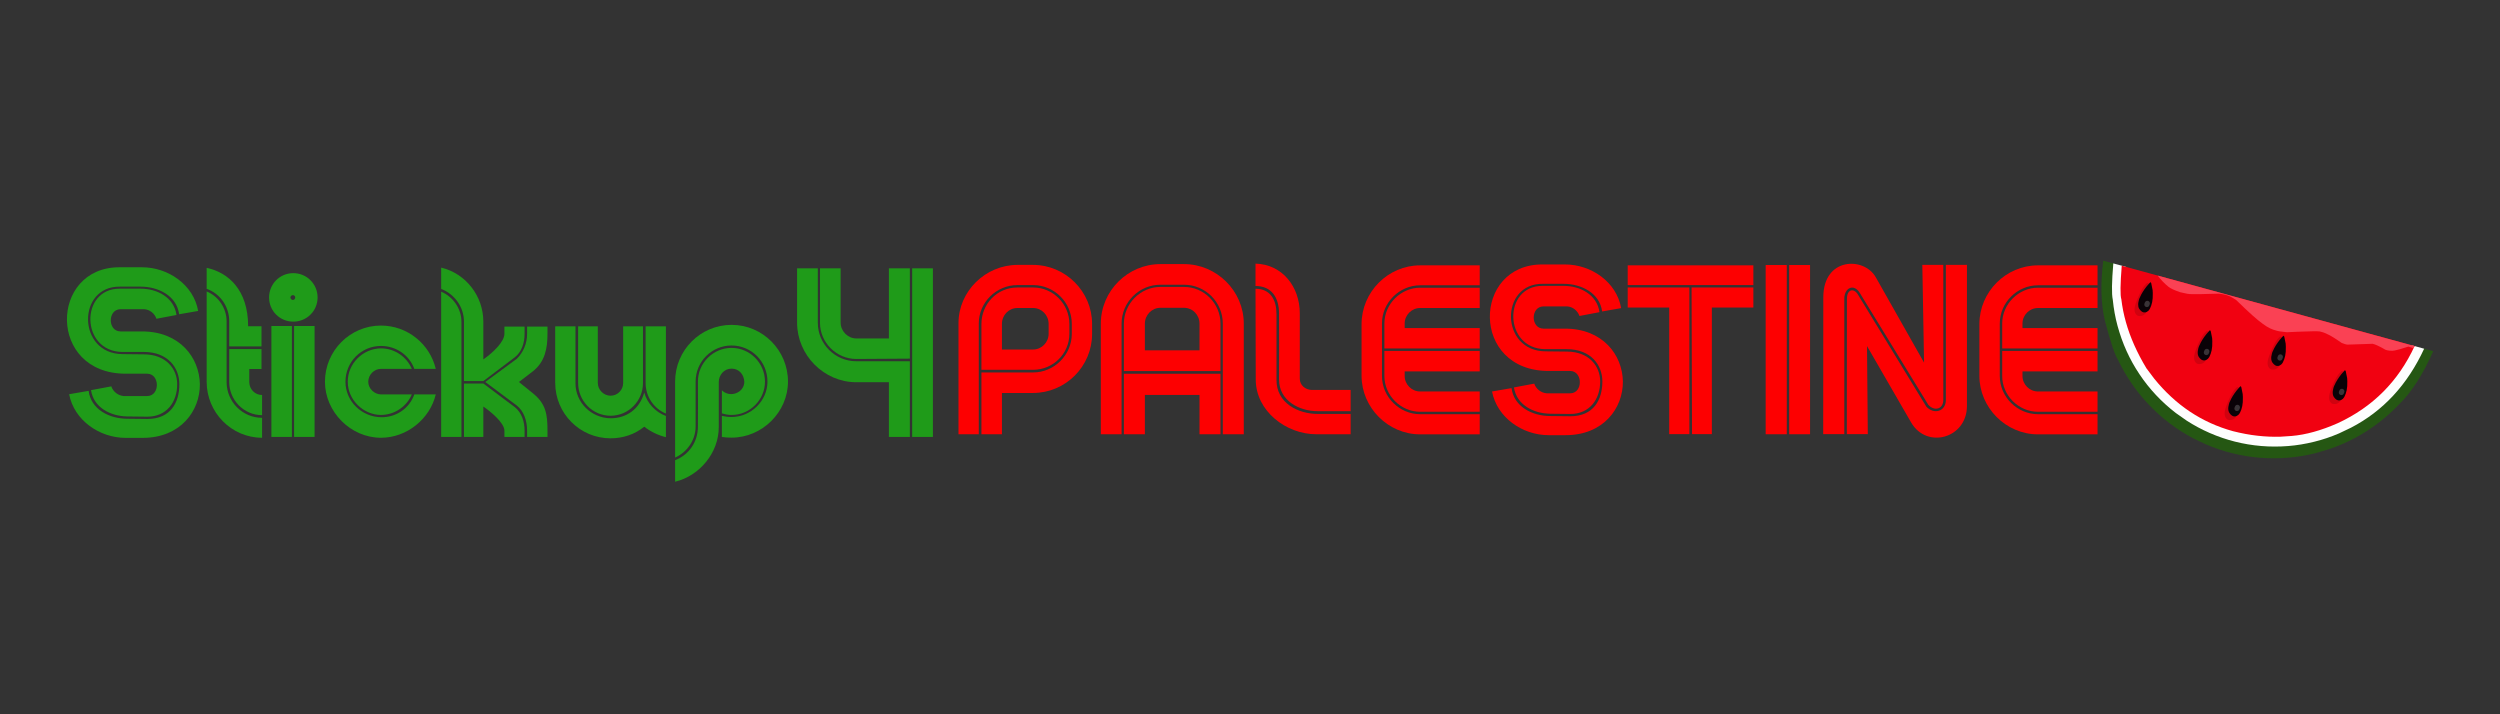 <svg version="1.0" preserveAspectRatio="xMidYMid meet" height="192" viewBox="0 0 504 144" zoomAndPan="magnify" width="672" xmlns:xlink="http://www.w3.org/1999/xlink" xmlns="http://www.w3.org/2000/svg"><rect x="0" y="0" width="504" height="144" fill="#333333" stroke="none"/><defs><g></g><clipPath id="7b7bbddf39"><path clip-rule="nonzero" d="M 423 52 L 491 52 L 491 93 L 423 93 Z M 423 52"></path></clipPath><clipPath id="3a7c738440"><path clip-rule="nonzero" d="M 424.012 52.547 L 490.617 70.562 L 482.586 100.246 L 415.98 82.23 Z M 424.012 52.547"></path></clipPath><clipPath id="c20dd74a3e"><path clip-rule="nonzero" d="M 424.012 52.547 L 490.617 70.562 L 482.586 100.246 L 415.98 82.23 Z M 424.012 52.547"></path></clipPath><clipPath id="2c87f574cd"><path clip-rule="nonzero" d="M 424.012 52.547 L 490.617 70.562 L 482.586 100.246 L 415.98 82.23 Z M 424.012 52.547"></path></clipPath><clipPath id="07b7df38f5"><path clip-rule="nonzero" d="M 425 53 L 489 53 L 489 91 L 425 91 Z M 425 53"></path></clipPath><clipPath id="0e13f93de3"><path clip-rule="nonzero" d="M 424.012 52.547 L 490.617 70.562 L 482.586 100.246 L 415.98 82.23 Z M 424.012 52.547"></path></clipPath><clipPath id="c41544f086"><path clip-rule="nonzero" d="M 424.012 52.547 L 490.617 70.562 L 482.586 100.246 L 415.98 82.23 Z M 424.012 52.547"></path></clipPath><clipPath id="7355cac3f0"><path clip-rule="nonzero" d="M 424.012 52.547 L 490.617 70.562 L 482.586 100.246 L 415.98 82.23 Z M 424.012 52.547"></path></clipPath><clipPath id="a9519da007"><path clip-rule="nonzero" d="M 427 53 L 487 53 L 487 89 L 427 89 Z M 427 53"></path></clipPath><clipPath id="4d56dd602b"><path clip-rule="nonzero" d="M 424.012 52.547 L 490.617 70.562 L 482.586 100.246 L 415.98 82.23 Z M 424.012 52.547"></path></clipPath><clipPath id="62060ebfdf"><path clip-rule="nonzero" d="M 424.012 52.547 L 490.617 70.562 L 482.586 100.246 L 415.98 82.23 Z M 424.012 52.547"></path></clipPath><clipPath id="3506a49c28"><path clip-rule="nonzero" d="M 424.012 52.547 L 490.617 70.562 L 482.586 100.246 L 415.98 82.23 Z M 424.012 52.547"></path></clipPath><clipPath id="1b541c92df"><path clip-rule="nonzero" d="M 434 55 L 487 55 L 487 71 L 434 71 Z M 434 55"></path></clipPath><clipPath id="e3791f76e4"><path clip-rule="nonzero" d="M 424.012 52.547 L 490.617 70.562 L 482.586 100.246 L 415.98 82.23 Z M 424.012 52.547"></path></clipPath><clipPath id="040b47bf40"><path clip-rule="nonzero" d="M 424.012 52.547 L 490.617 70.562 L 482.586 100.246 L 415.98 82.23 Z M 424.012 52.547"></path></clipPath><clipPath id="e831c623b9"><path clip-rule="nonzero" d="M 424.012 52.547 L 490.617 70.562 L 482.586 100.246 L 415.98 82.23 Z M 424.012 52.547"></path></clipPath><clipPath id="abbbbf772c"><path clip-rule="nonzero" d="M 442 66 L 446 66 L 446 74 L 442 74 Z M 442 66"></path></clipPath><clipPath id="bc5a1a96a0"><path clip-rule="nonzero" d="M 424.012 52.547 L 490.617 70.562 L 482.586 100.246 L 415.98 82.23 Z M 424.012 52.547"></path></clipPath><clipPath id="a7ab52173c"><path clip-rule="nonzero" d="M 424.012 52.547 L 490.617 70.562 L 482.586 100.246 L 415.98 82.23 Z M 424.012 52.547"></path></clipPath><clipPath id="af6f499a5d"><path clip-rule="nonzero" d="M 424.012 52.547 L 490.617 70.562 L 482.586 100.246 L 415.98 82.23 Z M 424.012 52.547"></path></clipPath><clipPath id="67645687f2"><path clip-rule="nonzero" d="M 443 66 L 446 66 L 446 73 L 443 73 Z M 443 66"></path></clipPath><clipPath id="29bd8e3a32"><path clip-rule="nonzero" d="M 424.012 52.547 L 490.617 70.562 L 482.586 100.246 L 415.98 82.23 Z M 424.012 52.547"></path></clipPath><clipPath id="4fb10e070b"><path clip-rule="nonzero" d="M 424.012 52.547 L 490.617 70.562 L 482.586 100.246 L 415.98 82.23 Z M 424.012 52.547"></path></clipPath><clipPath id="a138ad9960"><path clip-rule="nonzero" d="M 424.012 52.547 L 490.617 70.562 L 482.586 100.246 L 415.98 82.23 Z M 424.012 52.547"></path></clipPath><clipPath id="2d27c9af3b"><path clip-rule="nonzero" d="M 444 70 L 446 70 L 446 72 L 444 72 Z M 444 70"></path></clipPath><clipPath id="407d77d6ca"><path clip-rule="nonzero" d="M 424.012 52.547 L 490.617 70.562 L 482.586 100.246 L 415.98 82.23 Z M 424.012 52.547"></path></clipPath><clipPath id="7f57d6adca"><path clip-rule="nonzero" d="M 424.012 52.547 L 490.617 70.562 L 482.586 100.246 L 415.98 82.23 Z M 424.012 52.547"></path></clipPath><clipPath id="000e0df2ef"><path clip-rule="nonzero" d="M 424.012 52.547 L 490.617 70.562 L 482.586 100.246 L 415.98 82.23 Z M 424.012 52.547"></path></clipPath><clipPath id="a5f03c40be"><path clip-rule="nonzero" d="M 457 67 L 461 67 L 461 75 L 457 75 Z M 457 67"></path></clipPath><clipPath id="cd8d392bbe"><path clip-rule="nonzero" d="M 424.012 52.547 L 490.617 70.562 L 482.586 100.246 L 415.98 82.23 Z M 424.012 52.547"></path></clipPath><clipPath id="b2c8481a94"><path clip-rule="nonzero" d="M 424.012 52.547 L 490.617 70.562 L 482.586 100.246 L 415.98 82.23 Z M 424.012 52.547"></path></clipPath><clipPath id="d2fdda9a2e"><path clip-rule="nonzero" d="M 424.012 52.547 L 490.617 70.562 L 482.586 100.246 L 415.98 82.23 Z M 424.012 52.547"></path></clipPath><clipPath id="ef91a5b57d"><path clip-rule="nonzero" d="M 457 67 L 461 67 L 461 74 L 457 74 Z M 457 67"></path></clipPath><clipPath id="3eba7bfe81"><path clip-rule="nonzero" d="M 424.012 52.547 L 490.617 70.562 L 482.586 100.246 L 415.98 82.23 Z M 424.012 52.547"></path></clipPath><clipPath id="19c75cfaaf"><path clip-rule="nonzero" d="M 424.012 52.547 L 490.617 70.562 L 482.586 100.246 L 415.98 82.23 Z M 424.012 52.547"></path></clipPath><clipPath id="ed987390de"><path clip-rule="nonzero" d="M 424.012 52.547 L 490.617 70.562 L 482.586 100.246 L 415.98 82.23 Z M 424.012 52.547"></path></clipPath><clipPath id="5af2004583"><path clip-rule="nonzero" d="M 459 71 L 461 71 L 461 73 L 459 73 Z M 459 71"></path></clipPath><clipPath id="7b442493e0"><path clip-rule="nonzero" d="M 424.012 52.547 L 490.617 70.562 L 482.586 100.246 L 415.98 82.23 Z M 424.012 52.547"></path></clipPath><clipPath id="11c9465aaf"><path clip-rule="nonzero" d="M 424.012 52.547 L 490.617 70.562 L 482.586 100.246 L 415.98 82.23 Z M 424.012 52.547"></path></clipPath><clipPath id="2d6ab093ed"><path clip-rule="nonzero" d="M 424.012 52.547 L 490.617 70.562 L 482.586 100.246 L 415.98 82.23 Z M 424.012 52.547"></path></clipPath><clipPath id="be90f8ef1e"><path clip-rule="nonzero" d="M 469 74 L 473 74 L 473 82 L 469 82 Z M 469 74"></path></clipPath><clipPath id="a2ec9222ba"><path clip-rule="nonzero" d="M 424.012 52.547 L 490.617 70.562 L 482.586 100.246 L 415.98 82.23 Z M 424.012 52.547"></path></clipPath><clipPath id="b374ee2e02"><path clip-rule="nonzero" d="M 424.012 52.547 L 490.617 70.562 L 482.586 100.246 L 415.98 82.23 Z M 424.012 52.547"></path></clipPath><clipPath id="bf780de2ed"><path clip-rule="nonzero" d="M 424.012 52.547 L 490.617 70.562 L 482.586 100.246 L 415.98 82.23 Z M 424.012 52.547"></path></clipPath><clipPath id="f91b786e2c"><path clip-rule="nonzero" d="M 470 74 L 474 74 L 474 81 L 470 81 Z M 470 74"></path></clipPath><clipPath id="f378f27db5"><path clip-rule="nonzero" d="M 424.012 52.547 L 490.617 70.562 L 482.586 100.246 L 415.98 82.23 Z M 424.012 52.547"></path></clipPath><clipPath id="0d18dae13f"><path clip-rule="nonzero" d="M 424.012 52.547 L 490.617 70.562 L 482.586 100.246 L 415.98 82.23 Z M 424.012 52.547"></path></clipPath><clipPath id="f16f141af5"><path clip-rule="nonzero" d="M 424.012 52.547 L 490.617 70.562 L 482.586 100.246 L 415.98 82.23 Z M 424.012 52.547"></path></clipPath><clipPath id="2a5fd14fb8"><path clip-rule="nonzero" d="M 471 78 L 473 78 L 473 80 L 471 80 Z M 471 78"></path></clipPath><clipPath id="0d73edf549"><path clip-rule="nonzero" d="M 424.012 52.547 L 490.617 70.562 L 482.586 100.246 L 415.98 82.23 Z M 424.012 52.547"></path></clipPath><clipPath id="ab601c9aaf"><path clip-rule="nonzero" d="M 424.012 52.547 L 490.617 70.562 L 482.586 100.246 L 415.98 82.23 Z M 424.012 52.547"></path></clipPath><clipPath id="4f979b112f"><path clip-rule="nonzero" d="M 424.012 52.547 L 490.617 70.562 L 482.586 100.246 L 415.98 82.23 Z M 424.012 52.547"></path></clipPath><clipPath id="eaa4a8069e"><path clip-rule="nonzero" d="M 430 57 L 434 57 L 434 64 L 430 64 Z M 430 57"></path></clipPath><clipPath id="7ad4fff585"><path clip-rule="nonzero" d="M 424.012 52.547 L 490.617 70.562 L 482.586 100.246 L 415.98 82.23 Z M 424.012 52.547"></path></clipPath><clipPath id="2e9643c72a"><path clip-rule="nonzero" d="M 424.012 52.547 L 490.617 70.562 L 482.586 100.246 L 415.98 82.23 Z M 424.012 52.547"></path></clipPath><clipPath id="0207594918"><path clip-rule="nonzero" d="M 424.012 52.547 L 490.617 70.562 L 482.586 100.246 L 415.98 82.23 Z M 424.012 52.547"></path></clipPath><clipPath id="9a41fa745e"><path clip-rule="nonzero" d="M 431 56 L 434 56 L 434 63 L 431 63 Z M 431 56"></path></clipPath><clipPath id="6227274785"><path clip-rule="nonzero" d="M 424.012 52.547 L 490.617 70.562 L 482.586 100.246 L 415.98 82.23 Z M 424.012 52.547"></path></clipPath><clipPath id="8cf459442d"><path clip-rule="nonzero" d="M 424.012 52.547 L 490.617 70.562 L 482.586 100.246 L 415.98 82.23 Z M 424.012 52.547"></path></clipPath><clipPath id="79a9228447"><path clip-rule="nonzero" d="M 424.012 52.547 L 490.617 70.562 L 482.586 100.246 L 415.98 82.23 Z M 424.012 52.547"></path></clipPath><clipPath id="445e11ce12"><path clip-rule="nonzero" d="M 432 60 L 434 60 L 434 62 L 432 62 Z M 432 60"></path></clipPath><clipPath id="7de87263f2"><path clip-rule="nonzero" d="M 424.012 52.547 L 490.617 70.562 L 482.586 100.246 L 415.98 82.23 Z M 424.012 52.547"></path></clipPath><clipPath id="03a5631fbc"><path clip-rule="nonzero" d="M 424.012 52.547 L 490.617 70.562 L 482.586 100.246 L 415.98 82.23 Z M 424.012 52.547"></path></clipPath><clipPath id="7c2350a247"><path clip-rule="nonzero" d="M 424.012 52.547 L 490.617 70.562 L 482.586 100.246 L 415.98 82.23 Z M 424.012 52.547"></path></clipPath><clipPath id="18a8156386"><path clip-rule="nonzero" d="M 448 78 L 452 78 L 452 85 L 448 85 Z M 448 78"></path></clipPath><clipPath id="9285d3f325"><path clip-rule="nonzero" d="M 424.012 52.547 L 490.617 70.562 L 482.586 100.246 L 415.98 82.23 Z M 424.012 52.547"></path></clipPath><clipPath id="8ac16bbf5f"><path clip-rule="nonzero" d="M 424.012 52.547 L 490.617 70.562 L 482.586 100.246 L 415.98 82.23 Z M 424.012 52.547"></path></clipPath><clipPath id="60bdab67f0"><path clip-rule="nonzero" d="M 424.012 52.547 L 490.617 70.562 L 482.586 100.246 L 415.98 82.23 Z M 424.012 52.547"></path></clipPath><clipPath id="c462038921"><path clip-rule="nonzero" d="M 449 77 L 453 77 L 453 84 L 449 84 Z M 449 77"></path></clipPath><clipPath id="68af0b02bf"><path clip-rule="nonzero" d="M 424.012 52.547 L 490.617 70.562 L 482.586 100.246 L 415.98 82.23 Z M 424.012 52.547"></path></clipPath><clipPath id="90b6237905"><path clip-rule="nonzero" d="M 424.012 52.547 L 490.617 70.562 L 482.586 100.246 L 415.98 82.23 Z M 424.012 52.547"></path></clipPath><clipPath id="39b7caab4d"><path clip-rule="nonzero" d="M 424.012 52.547 L 490.617 70.562 L 482.586 100.246 L 415.98 82.23 Z M 424.012 52.547"></path></clipPath><clipPath id="a2249c4cb4"><path clip-rule="nonzero" d="M 450 81 L 452 81 L 452 83 L 450 83 Z M 450 81"></path></clipPath><clipPath id="1f3c50e0fd"><path clip-rule="nonzero" d="M 424.012 52.547 L 490.617 70.562 L 482.586 100.246 L 415.98 82.23 Z M 424.012 52.547"></path></clipPath><clipPath id="4a3a77a808"><path clip-rule="nonzero" d="M 424.012 52.547 L 490.617 70.562 L 482.586 100.246 L 415.98 82.23 Z M 424.012 52.547"></path></clipPath><clipPath id="ef066c519b"><path clip-rule="nonzero" d="M 424.012 52.547 L 490.617 70.562 L 482.586 100.246 L 415.98 82.23 Z M 424.012 52.547"></path></clipPath></defs><g clip-path="url(#7b7bbddf39)"><g clip-path="url(#3a7c738440)"><g clip-path="url(#c20dd74a3e)"><g clip-path="url(#2c87f574cd)"><path fill-rule="nonzero" fill-opacity="1" d="M 490.543 70.801 L 487.969 70.098 C 486.121 74.211 484.055 77.395 481.773 79.645 C 479.359 82.203 476.605 84.309 473.508 85.965 C 470.406 87.613 467.121 88.73 463.656 89.309 C 461.934 89.594 460.203 89.738 458.457 89.742 C 456.711 89.746 454.977 89.609 453.254 89.328 L 450.695 88.809 C 447.297 87.961 444.137 86.613 441.211 84.758 C 437.555 82.391 434.469 79.426 431.961 75.867 C 430.98 74.445 430.121 72.957 429.379 71.395 C 428.848 70.672 428.031 68.227 426.93 64.062 C 426.207 60.832 426.094 57.23 426.586 53.254 L 424.02 52.547 C 423.426 57.18 423.535 61.215 424.344 64.648 C 425.504 69.043 426.383 71.668 426.98 72.516 C 427.789 74.223 428.723 75.84 429.781 77.371 C 431.906 80.453 434.492 83.145 437.535 85.438 C 439.012 86.547 440.555 87.523 442.164 88.371 L 444.688 89.574 C 446.461 90.332 448.234 90.93 450.012 91.367 C 453.738 92.289 457.512 92.59 461.34 92.266 C 463.184 92.109 465.008 91.809 466.805 91.359 L 469.543 90.555 C 471.352 89.941 473.082 89.191 474.734 88.312 C 478.102 86.516 481.105 84.219 483.738 81.426 C 486.164 79.074 488.434 75.531 490.543 70.801 Z M 490.543 70.801" fill="#255713"></path></g></g></g></g><g clip-path="url(#07b7df38f5)"><g clip-path="url(#0e13f93de3)"><g clip-path="url(#c41544f086)"><g clip-path="url(#7355cac3f0)"><path fill-rule="nonzero" fill-opacity="1" d="M 488.707 70.301 L 486.137 69.594 C 483.184 75.918 478.727 80.672 472.77 83.855 C 469.84 85.406 466.734 86.453 463.465 86.988 C 461.836 87.254 460.199 87.383 458.555 87.383 L 456.09 87.277 C 454.449 87.137 452.832 86.867 451.234 86.465 C 444.656 84.75 439.234 81.246 434.969 75.961 C 429.734 68.773 427.625 61.391 428.633 53.812 L 426.043 53.102 C 425.727 56.832 425.688 59.266 425.934 60.402 C 426.121 62.266 426.441 64.023 426.891 65.672 C 427.855 69.227 429.328 72.484 431.316 75.441 C 433.301 78.418 435.746 81.027 438.652 83.266 L 440.844 84.805 C 442.32 85.758 443.859 86.582 445.469 87.285 C 447.164 88.023 448.863 88.605 450.566 89.031 C 454.066 89.914 457.637 90.211 461.281 89.922 C 462.996 89.789 464.758 89.5 466.566 89.051 C 468.27 88.629 469.93 88.07 471.543 87.375 L 473.961 86.223 C 480.438 82.863 485.355 77.555 488.707 70.301 Z M 488.707 70.301" fill="#fefefe"></path></g></g></g></g><g clip-path="url(#a9519da007)"><g clip-path="url(#4d56dd602b)"><g clip-path="url(#62060ebfdf)"><g clip-path="url(#3506a49c28)"><path fill-rule="nonzero" fill-opacity="1" d="M 486.785 69.77 L 427.742 53.57 C 427.445 57.324 427.418 59.586 427.668 60.355 C 427.844 61.875 428.148 63.402 428.582 64.938 C 429.445 68.012 430.828 71.113 432.719 74.246 L 434.289 76.332 C 435.367 77.668 436.508 78.891 437.707 79.996 C 438.906 81.105 440.168 82.102 441.492 82.984 C 444.141 84.75 447.031 86.062 450.168 86.926 C 451.922 87.367 453.562 87.672 455.098 87.84 C 456.676 88.02 458.227 88.086 459.754 88.039 L 462.027 87.887 C 464.848 87.648 467.938 86.793 471.293 85.312 C 478.348 82.051 483.512 76.867 486.785 69.77 Z M 486.785 69.77" fill="#f10111"></path></g></g></g></g><g clip-path="url(#1b541c92df)"><g clip-path="url(#e3791f76e4)"><g clip-path="url(#040b47bf40)"><g clip-path="url(#e831c623b9)"><path fill-rule="nonzero" fill-opacity="1" d="M 486.781 69.77 L 434.984 55.555 C 435.648 56.426 436.383 57.188 437.188 57.836 C 437.648 58.188 438.438 58.547 439.555 58.918 C 440.629 59.191 441.379 59.316 441.801 59.293 C 442.5 59.328 444.316 59.297 447.254 59.199 C 448.102 59.27 448.859 59.449 449.527 59.738 C 449.996 59.969 450.441 60.234 450.863 60.531 C 453.316 62.934 455.074 64.512 456.141 65.258 C 456.691 65.668 457.188 65.98 457.641 66.195 C 458.043 66.383 458.473 66.539 458.934 66.656 C 459.27 66.77 459.973 66.875 461.039 66.977 C 462.242 66.91 463.953 66.848 466.168 66.789 C 466.969 66.777 467.48 66.789 467.699 66.82 C 467.75 66.824 467.789 66.84 467.82 66.867 C 467.98 66.898 468.145 66.938 468.312 66.992 L 468.809 67.18 L 469.746 67.633 C 470.176 67.855 470.957 68.359 472.09 69.137 C 472.215 69.199 472.434 69.281 472.758 69.379 C 472.969 69.434 473.117 69.465 473.203 69.477 L 478.316 69.309 C 478.836 69.41 479.703 69.812 480.918 70.516 C 481.137 70.598 481.395 70.656 481.691 70.691 C 482.129 70.742 482.484 70.73 482.754 70.664 C 483.277 70.566 484.203 70.305 485.527 69.875 C 485.805 69.973 486.16 70.074 486.594 70.18 Z M 486.781 69.77" fill="#fa4154"></path></g></g></g></g><g clip-path="url(#abbbbf772c)"><g clip-path="url(#bc5a1a96a0)"><g clip-path="url(#a7ab52173c)"><g clip-path="url(#af6f499a5d)"><path fill-rule="nonzero" fill-opacity="0.137" d="M 444.879 66.723 L 444.742 66.832 C 444.309 67.184 443.852 67.863 443.375 68.871 C 443.273 69.082 443.176 69.297 443.082 69.512 C 443.031 69.617 442.898 69.949 442.688 70.516 C 442.605 70.742 442.527 70.973 442.453 71.211 L 442.375 71.551 L 442.332 71.863 L 442.324 72.152 L 442.348 72.418 C 442.375 72.582 442.426 72.734 442.504 72.867 L 442.633 73.051 C 442.73 73.168 442.848 73.266 442.992 73.348 L 443.297 73.395 C 443.492 73.406 443.672 73.391 443.84 73.34 L 444.082 73.238 L 444.305 73.09 L 444.504 72.895 L 444.684 72.648 L 444.848 72.355 L 444.984 72.016 C 445.27 71.043 445.453 70.102 445.539 69.203 C 445.578 68.77 445.594 68.547 445.582 68.543 C 445.582 68.426 445.574 68.297 445.559 68.156 C 445.551 67.973 445.469 67.559 445.316 66.914 L 444.879 66.723" fill="#0a0207"></path></g></g></g></g><g clip-path="url(#67645687f2)"><g clip-path="url(#29bd8e3a32)"><g clip-path="url(#4fb10e070b)"><g clip-path="url(#a138ad9960)"><path fill-rule="nonzero" fill-opacity="1" d="M 445.527 66.555 L 445.207 66.898 C 444.582 67.59 444.07 68.312 443.668 69.07 C 443.535 69.32 443.414 69.578 443.305 69.836 L 443.195 70.168 C 443.137 70.383 443.094 70.586 443.07 70.777 L 443.055 71.051 C 443.051 71.402 443.121 71.703 443.273 71.949 C 443.449 72.211 443.641 72.406 443.848 72.535 C 444.27 72.777 444.691 72.711 445.117 72.328 C 445.191 72.254 445.262 72.164 445.328 72.066 L 445.426 71.906 C 445.457 71.863 445.539 71.668 445.676 71.312 C 445.84 70.867 445.941 70.359 445.98 69.785 C 446.012 68.969 446.008 68.426 445.965 68.152 L 445.68 66.742 L 445.527 66.555" fill="#0a0207"></path></g></g></g></g><g clip-path="url(#2d27c9af3b)"><g clip-path="url(#407d77d6ca)"><g clip-path="url(#7f57d6adca)"><g clip-path="url(#000e0df2ef)"><path fill-rule="nonzero" fill-opacity="0.196" d="M 445.051 70.344 C 444.801 70.266 444.531 70.387 444.422 70.629 C 444.422 70.629 444.422 70.633 444.422 70.633 C 444.402 70.676 444.371 70.762 444.32 70.895 C 444.223 71.164 444.359 71.461 444.629 71.562 C 444.641 71.566 444.648 71.57 444.66 71.57 C 444.922 71.652 445.203 71.512 445.297 71.254 C 445.34 71.141 445.363 71.074 445.375 71.051 C 445.492 70.785 445.371 70.48 445.109 70.363 C 445.09 70.355 445.07 70.348 445.051 70.344 Z M 445.051 70.344" fill="#fefefe"></path></g></g></g></g><g clip-path="url(#a5f03c40be)"><g clip-path="url(#cd8d392bbe)"><g clip-path="url(#b2c8481a94)"><g clip-path="url(#d2fdda9a2e)"><path fill-rule="nonzero" fill-opacity="0.137" d="M 459.699 67.832 L 459.566 67.941 C 459.133 68.297 458.676 68.977 458.195 69.984 C 458.098 70.191 458 70.406 457.906 70.625 C 457.855 70.727 457.723 71.062 457.512 71.625 C 457.43 71.852 457.352 72.086 457.277 72.32 L 457.199 72.66 L 457.156 72.977 L 457.145 73.266 L 457.172 73.527 C 457.199 73.695 457.25 73.844 457.324 73.977 L 457.453 74.164 C 457.551 74.281 457.672 74.379 457.816 74.461 L 458.121 74.504 C 458.312 74.52 458.496 74.5 458.664 74.449 L 458.906 74.348 L 459.125 74.203 L 459.328 74.004 L 459.508 73.762 L 459.668 73.469 L 459.809 73.129 C 460.094 72.152 460.277 71.215 460.363 70.312 C 460.402 69.879 460.418 69.66 460.406 69.652 C 460.406 69.535 460.398 69.406 460.383 69.266 C 460.375 69.082 460.293 68.668 460.141 68.023 L 459.699 67.832" fill="#0a0207"></path></g></g></g></g><g clip-path="url(#ef91a5b57d)"><g clip-path="url(#3eba7bfe81)"><g clip-path="url(#19c75cfaaf)"><g clip-path="url(#ed987390de)"><path fill-rule="nonzero" fill-opacity="1" d="M 460.352 67.668 L 460.031 68.012 C 459.406 68.703 458.895 69.426 458.492 70.18 C 458.359 70.434 458.238 70.688 458.125 70.949 L 458.02 71.281 C 457.961 71.496 457.918 71.699 457.895 71.887 L 457.879 72.16 C 457.871 72.512 457.945 72.812 458.098 73.062 C 458.273 73.324 458.465 73.52 458.672 73.648 C 459.094 73.891 459.516 73.82 459.941 73.441 C 460.016 73.363 460.086 73.277 460.152 73.176 L 460.246 73.016 C 460.281 72.977 460.363 72.777 460.5 72.426 C 460.664 71.977 460.766 71.469 460.805 70.895 C 460.836 70.082 460.832 69.535 460.789 69.262 L 460.504 67.855 L 460.352 67.668" fill="#0a0207"></path></g></g></g></g><g clip-path="url(#5af2004583)"><g clip-path="url(#7b442493e0)"><g clip-path="url(#11c9465aaf)"><g clip-path="url(#2d6ab093ed)"><path fill-rule="nonzero" fill-opacity="0.196" d="M 459.875 71.453 C 459.625 71.379 459.355 71.5 459.246 71.742 C 459.227 71.785 459.195 71.875 459.145 72.004 C 459.047 72.273 459.184 72.574 459.453 72.672 C 459.465 72.676 459.473 72.68 459.484 72.684 C 459.746 72.762 460.027 72.625 460.121 72.363 C 460.164 72.254 460.188 72.184 460.199 72.16 C 460.316 71.898 460.195 71.59 459.934 71.477 C 459.914 71.465 459.895 71.461 459.875 71.453 Z M 459.875 71.453" fill="#fefefe"></path></g></g></g></g><g clip-path="url(#be90f8ef1e)"><g clip-path="url(#a2ec9222ba)"><g clip-path="url(#b374ee2e02)"><g clip-path="url(#bf780de2ed)"><path fill-rule="nonzero" fill-opacity="0.137" d="M 472.094 74.781 L 471.961 74.891 C 471.527 75.246 471.07 75.926 470.59 76.934 C 470.492 77.141 470.395 77.355 470.301 77.574 C 470.25 77.676 470.117 78.012 469.906 78.574 C 469.824 78.801 469.746 79.035 469.672 79.27 L 469.594 79.609 L 469.551 79.926 L 469.539 80.215 L 469.566 80.477 C 469.594 80.645 469.645 80.793 469.719 80.926 L 469.848 81.113 C 469.945 81.23 470.066 81.328 470.211 81.41 L 470.516 81.453 C 470.707 81.469 470.891 81.449 471.059 81.398 L 471.301 81.297 L 471.52 81.148 L 471.723 80.953 L 471.902 80.711 L 472.062 80.418 L 472.203 80.074 C 472.488 79.102 472.672 78.164 472.758 77.262 C 472.797 76.828 472.812 76.609 472.801 76.602 C 472.801 76.484 472.793 76.355 472.777 76.215 C 472.77 76.031 472.688 75.617 472.535 74.973 L 472.094 74.781" fill="#0a0207"></path></g></g></g></g><g clip-path="url(#f91b786e2c)"><g clip-path="url(#f378f27db5)"><g clip-path="url(#0d18dae13f)"><g clip-path="url(#f16f141af5)"><path fill-rule="nonzero" fill-opacity="1" d="M 472.746 74.617 L 472.426 74.961 C 471.801 75.652 471.289 76.375 470.887 77.129 C 470.754 77.383 470.633 77.637 470.52 77.898 L 470.414 78.23 C 470.355 78.445 470.312 78.648 470.289 78.836 L 470.273 79.109 C 470.266 79.461 470.34 79.762 470.492 80.012 C 470.668 80.273 470.859 80.469 471.066 80.598 C 471.488 80.84 471.91 80.77 472.336 80.391 C 472.41 80.312 472.48 80.227 472.547 80.125 L 472.641 79.965 C 472.676 79.926 472.758 79.727 472.895 79.371 C 473.059 78.926 473.16 78.418 473.199 77.844 C 473.23 77.031 473.227 76.484 473.184 76.211 L 472.898 74.805 L 472.746 74.617" fill="#0a0207"></path></g></g></g></g><g clip-path="url(#2a5fd14fb8)"><g clip-path="url(#0d73edf549)"><g clip-path="url(#ab601c9aaf)"><g clip-path="url(#4f979b112f)"><path fill-rule="nonzero" fill-opacity="0.196" d="M 472.27 78.402 C 472.02 78.328 471.75 78.449 471.641 78.691 C 471.621 78.734 471.59 78.824 471.539 78.953 C 471.441 79.223 471.578 79.523 471.848 79.621 C 471.859 79.625 471.867 79.629 471.879 79.633 C 472.141 79.711 472.422 79.574 472.516 79.312 C 472.559 79.203 472.582 79.133 472.594 79.109 C 472.711 78.848 472.59 78.539 472.328 78.426 C 472.309 78.414 472.289 78.41 472.27 78.402 Z M 472.27 78.402" fill="#fefefe"></path></g></g></g></g><g clip-path="url(#eaa4a8069e)"><g clip-path="url(#7ad4fff585)"><g clip-path="url(#2e9643c72a)"><g clip-path="url(#0207594918)"><path fill-rule="nonzero" fill-opacity="0.137" d="M 432.879 57.043 L 432.742 57.152 C 432.309 57.504 431.852 58.188 431.375 59.195 C 431.273 59.402 431.176 59.617 431.082 59.832 C 431.031 59.938 430.898 60.27 430.688 60.836 C 430.605 61.062 430.527 61.297 430.453 61.531 L 430.375 61.871 L 430.332 62.184 L 430.324 62.473 L 430.348 62.738 C 430.375 62.902 430.426 63.055 430.504 63.188 L 430.633 63.375 C 430.73 63.488 430.848 63.59 430.992 63.672 L 431.297 63.715 C 431.492 63.727 431.672 63.711 431.84 63.66 L 432.082 63.559 L 432.305 63.41 L 432.504 63.215 L 432.684 62.969 L 432.848 62.676 L 432.984 62.336 C 433.27 61.363 433.453 60.426 433.539 59.523 C 433.578 59.09 433.594 58.867 433.582 58.863 C 433.582 58.746 433.574 58.617 433.559 58.477 C 433.551 58.293 433.469 57.879 433.316 57.234 L 432.879 57.043" fill="#0a0207"></path></g></g></g></g><g clip-path="url(#9a41fa745e)"><g clip-path="url(#6227274785)"><g clip-path="url(#8cf459442d)"><g clip-path="url(#79a9228447)"><path fill-rule="nonzero" fill-opacity="1" d="M 433.527 56.875 L 433.207 57.219 C 432.582 57.91 432.07 58.637 431.668 59.391 C 431.535 59.645 431.414 59.898 431.305 60.156 L 431.195 60.488 C 431.137 60.707 431.094 60.906 431.07 61.098 L 431.055 61.371 C 431.051 61.723 431.121 62.023 431.273 62.27 C 431.449 62.531 431.641 62.727 431.848 62.859 C 432.27 63.102 432.691 63.031 433.117 62.648 C 433.191 62.574 433.262 62.484 433.328 62.387 L 433.426 62.227 C 433.457 62.184 433.539 61.988 433.676 61.633 C 433.84 61.188 433.941 60.68 433.98 60.105 C 434.012 59.289 434.008 58.746 433.965 58.473 L 433.68 57.062 L 433.527 56.875" fill="#0a0207"></path></g></g></g></g><g clip-path="url(#445e11ce12)"><g clip-path="url(#7de87263f2)"><g clip-path="url(#03a5631fbc)"><g clip-path="url(#7c2350a247)"><path fill-rule="nonzero" fill-opacity="0.196" d="M 433.051 60.664 C 432.801 60.586 432.531 60.707 432.422 60.953 C 432.402 60.996 432.371 61.082 432.32 61.215 C 432.223 61.484 432.359 61.785 432.629 61.883 C 432.641 61.887 432.648 61.891 432.66 61.891 C 432.922 61.973 433.203 61.836 433.297 61.574 C 433.34 61.461 433.363 61.395 433.375 61.371 C 433.492 61.105 433.371 60.801 433.109 60.684 C 433.09 60.676 433.07 60.668 433.051 60.664 Z M 433.051 60.664" fill="#fefefe"></path></g></g></g></g><g clip-path="url(#18a8156386)"><g clip-path="url(#9285d3f325)"><g clip-path="url(#8ac16bbf5f)"><g clip-path="url(#60bdab67f0)"><path fill-rule="nonzero" fill-opacity="0.137" d="M 451.039 78.008 L 450.902 78.113 C 450.473 78.469 450.016 79.148 449.535 80.156 C 449.434 80.367 449.336 80.578 449.242 80.797 C 449.191 80.898 449.062 81.234 448.848 81.797 C 448.77 82.027 448.691 82.258 448.617 82.492 L 448.539 82.832 L 448.492 83.148 L 448.484 83.438 L 448.512 83.699 C 448.539 83.867 448.59 84.016 448.664 84.148 L 448.793 84.336 C 448.891 84.453 449.012 84.551 449.156 84.633 L 449.457 84.676 C 449.652 84.691 449.836 84.672 450.004 84.621 L 450.246 84.523 L 450.465 84.375 L 450.668 84.176 L 450.848 83.934 L 451.008 83.641 L 451.148 83.301 C 451.43 82.324 451.617 81.387 451.699 80.484 C 451.742 80.051 451.754 79.832 451.746 79.824 C 451.746 79.707 451.734 79.578 451.723 79.441 C 451.715 79.254 451.633 78.84 451.477 78.195 L 451.039 78.008" fill="#0a0207"></path></g></g></g></g><g clip-path="url(#c462038921)"><g clip-path="url(#68af0b02bf)"><g clip-path="url(#90b6237905)"><g clip-path="url(#39b7caab4d)"><path fill-rule="nonzero" fill-opacity="1" d="M 451.691 77.84 L 451.371 78.184 C 450.746 78.875 450.234 79.598 449.832 80.355 C 449.695 80.605 449.574 80.859 449.465 81.121 L 449.359 81.453 C 449.297 81.668 449.258 81.871 449.234 82.059 L 449.215 82.332 C 449.211 82.684 449.285 82.984 449.438 83.234 C 449.609 83.496 449.801 83.691 450.012 83.82 C 450.43 84.062 450.855 83.992 451.277 83.613 C 451.355 83.535 451.426 83.449 451.492 83.348 L 451.586 83.188 C 451.617 83.148 451.703 82.949 451.84 82.598 C 452 82.152 452.102 81.641 452.145 81.066 C 452.176 80.254 452.168 79.711 452.125 79.434 L 451.844 78.027 L 451.691 77.84" fill="#0a0207"></path></g></g></g></g><g clip-path="url(#a2249c4cb4)"><g clip-path="url(#1f3c50e0fd)"><g clip-path="url(#4a3a77a808)"><g clip-path="url(#ef066c519b)"><path fill-rule="nonzero" fill-opacity="0.196" d="M 451.211 81.625 C 450.965 81.551 450.691 81.672 450.586 81.914 C 450.566 81.961 450.531 82.047 450.484 82.176 C 450.387 82.449 450.523 82.746 450.793 82.844 C 450.801 82.848 450.812 82.852 450.82 82.855 C 451.082 82.934 451.363 82.797 451.461 82.535 C 451.5 82.426 451.527 82.355 451.539 82.332 C 451.652 82.07 451.535 81.762 451.27 81.648 C 451.25 81.641 451.23 81.633 451.211 81.625 Z M 451.211 81.625" fill="#fefefe"></path></g></g></g></g><g fill-opacity="1" fill="#fd0001"><g transform="translate(192.579, 87.543)"><g><path d="M 15.711 -12.457 L 5.277 -12.457 L 5.277 0 L 9.41 0 L 9.41 -8.32 L 15.664 -8.32 C 22.242 -8.32 27.586 -13.664 27.586 -20.242 L 27.586 -22.242 C 27.586 -28.746 22.242 -34.141 15.664 -34.141 L 12.574 -34.141 C 6.09 -34.141 0.652 -28.84 0.652 -22.379 L 0.652 0 L 4.742 0 L 4.742 -22.332 C 4.742 -26.609 8.297 -30.07 12.527 -30.07 L 15.711 -30.07 C 19.941 -30.07 23.496 -26.609 23.496 -22.242 L 23.496 -20.242 C 23.496 -15.965 19.941 -12.457 15.711 -12.457 Z M 5.277 -22.242 L 5.277 -12.992 L 15.711 -12.992 C 19.707 -12.992 23.008 -16.246 23.008 -20.242 L 23.008 -22.242 C 23.008 -26.262 19.707 -29.586 15.711 -29.586 L 12.527 -29.586 C 8.344 -29.586 5.277 -26.168 5.277 -22.242 Z M 18.824 -22.242 L 18.824 -20.242 C 18.824 -18.523 17.406 -17.082 15.711 -17.082 L 9.41 -17.082 L 9.41 -22.242 C 9.41 -24.031 10.805 -25.449 12.527 -25.449 L 15.711 -25.449 C 17.406 -25.449 18.824 -24.031 18.824 -22.242 Z M 18.824 -22.242"></path></g></g></g><g fill-opacity="1" fill="#fd0001"><g transform="translate(221.184, 87.543)"><g><path d="M 25.332 -22.285 L 25.332 0 L 29.562 0 L 29.562 -22.285 C 29.562 -28.91 24.078 -34.301 17.5 -34.301 L 12.758 -34.301 C 6.184 -34.301 0.742 -28.91 0.742 -22.285 L 0.742 0 L 4.926 0 L 4.926 -22.285 C 4.926 -26.656 8.484 -30.141 12.758 -30.141 L 17.5 -30.141 C 21.82 -30.141 25.332 -26.656 25.332 -22.285 Z M 5.391 -12.734 L 24.867 -12.734 L 24.867 -22.285 C 24.867 -26.379 21.543 -29.699 17.5 -29.699 L 12.758 -29.699 C 8.785 -29.699 5.391 -26.379 5.391 -22.285 Z M 12.758 -25.492 L 17.5 -25.492 C 19.266 -25.492 20.637 -24.055 20.637 -22.285 L 20.637 -16.918 L 9.621 -16.918 L 9.621 -22.285 C 9.621 -24.055 11.039 -25.492 12.758 -25.492 Z M 9.621 -7.926 L 20.637 -7.926 L 20.637 0 L 24.867 0 L 24.867 -12.199 L 5.391 -12.199 L 5.391 0 L 9.621 0 Z M 9.621 -7.926"></path></g></g></g><g fill-opacity="1" fill="#fd0001"><g transform="translate(252.392, 87.543)"><g><path d="M 9.645 -11.18 L 9.645 -24.379 C 9.645 -29.723 6.137 -34.254 0.719 -34.395 L 0.719 -29.887 C 3.973 -29.887 5.461 -27.539 5.461 -24.332 C 5.508 -20.102 5.461 -15.316 5.461 -11.039 C 5.461 -6.785 9.504 -4.648 13.246 -4.648 L 19.895 -4.648 L 19.895 -8.926 L 12.133 -8.926 C 10.805 -8.926 9.645 -9.875 9.645 -11.18 Z M 0.766 -11.039 L 0.719 -29.328 C 3.766 -29.328 4.949 -27.027 4.949 -24.238 L 4.949 -10.992 C 4.902 -6.344 9.203 -4.09 13.34 -4.09 L 19.895 -4.09 L 19.895 0 L 12.945 0 C 6.926 0 0.766 -4.648 0.766 -11.039 Z M 0.766 -11.039"></path></g></g></g><g fill-opacity="1" fill="#fd0001"><g transform="translate(273.561, 87.543)"><g><path d="M 0.93 -22.195 L 0.93 -11.781 C 0.93 -5.367 6.273 0.023 12.734 0.023 L 24.75 0.023 L 24.75 -4.043 L 12.734 -4.043 C 8.574 -4.043 5.043 -7.508 5.043 -11.734 L 5.043 -22.332 C 5.043 -26.562 8.574 -30.027 12.734 -30.027 L 24.75 -30.027 L 24.75 -34.047 L 12.734 -34.047 C 6.273 -34.047 0.93 -28.699 0.93 -22.195 Z M 9.621 -22.332 L 9.621 -21.402 L 24.75 -21.402 L 24.75 -17.289 L 5.531 -17.289 L 5.531 -22.332 C 5.531 -26.262 8.855 -29.539 12.734 -29.539 L 24.75 -29.539 L 24.75 -25.449 L 12.734 -25.449 C 11.039 -25.449 9.621 -24.031 9.621 -22.332 Z M 5.531 -16.801 L 24.75 -16.801 L 24.75 -12.664 L 9.621 -12.664 L 9.621 -11.734 C 9.621 -10.039 11.039 -8.621 12.734 -8.621 L 24.75 -8.621 L 24.75 -4.531 L 12.734 -4.531 C 8.855 -4.531 5.531 -7.809 5.531 -11.734 Z M 5.531 -16.801"></path></g></g></g><g fill-opacity="1" fill="#fd0001"><g transform="translate(299.935, 87.543)"><g><path d="M 11.109 -30.328 L 15.246 -30.328 C 18.895 -30.328 22.566 -28.469 23.055 -24.75 L 26.887 -25.426 C 25.98 -30.676 20.871 -34.23 15.57 -34.23 L 10.969 -34.23 C -3.09 -34.23 -3.531 -12.758 12.27 -12.758 L 16.594 -12.758 C 19.195 -12.758 19.242 -8.25 16.594 -8.25 L 11.875 -8.25 C 10.715 -8.344 9.715 -9.156 9.367 -10.203 L 5.277 -9.434 C 5.809 -5.926 9.18 -4.207 12.551 -4.137 L 16.641 -4.09 C 20.496 -4.09 22.66 -6.996 22.66 -10.645 C 22.66 -13.734 20.406 -16.664 15.918 -16.664 L 11.645 -16.711 C 2.488 -16.754 2.395 -30.445 11.109 -30.328 Z M 16.641 -3.625 L 12.598 -3.672 C 8.949 -3.672 5.277 -5.555 4.789 -9.297 L 0.859 -8.621 C 1.859 -3.371 6.973 0.188 12.27 0.188 L 15.688 0.188 C 23.332 0.188 27.285 -5.254 27.238 -10.645 C 27.145 -15.988 23.191 -21.289 15.57 -21.289 L 11.246 -21.289 C 8.598 -21.289 8.598 -25.773 11.246 -25.773 L 15.965 -25.773 C 17.129 -25.727 18.129 -24.891 18.477 -23.844 L 22.52 -24.609 C 22.031 -28.121 18.66 -29.91 15.293 -29.91 L 11.062 -29.91 C 3.02 -29.957 3.16 -17.242 11.574 -17.152 L 15.918 -17.152 C 20.824 -17.152 23.102 -13.922 23.102 -10.645 C 23.102 -6.902 21.312 -3.625 16.641 -3.625 Z M 16.641 -3.625"></path></g></g></g><g fill-opacity="1" fill="#fd0001"><g transform="translate(328.215, 87.543)"><g><path d="M -0.07 -30.07 L 25.262 -30.07 L 25.262 -34.047 L -0.07 -34.047 Z M -0.07 -25.539 L 8.297 -25.539 L 8.297 -0.023 L 12.363 -0.023 L 12.363 -29.586 L -0.07 -29.586 Z M 12.898 -0.023 L 16.895 -0.023 L 16.895 -25.539 L 25.262 -25.539 L 25.262 -29.586 L 12.805 -29.586 C 12.805 -19.707 12.898 -9.855 12.898 -0.023 Z M 12.898 -0.023"></path></g></g></g><g fill-opacity="1" fill="#fd0001"><g transform="translate(354.798, 87.543)"><g><path d="M 1.16 0 L 5.414 0 L 5.414 -34.117 L 1.16 -34.117 Z M 5.902 0 L 10.109 0 L 10.109 -34.117 L 5.902 -34.117 Z M 5.902 0"></path></g></g></g><g fill-opacity="1" fill="#fd0001"><g transform="translate(367.044, 87.543)"><g><path d="M 0.535 -27.609 L 0.512 -0.023 L 4.766 -0.023 L 4.766 -27.285 C 4.766 -29.562 6.715 -30.445 7.902 -28.469 L 21.707 -5.926 C 22.961 -4.555 24.727 -5.09 24.727 -6.902 L 24.727 -34.141 L 20.496 -34.141 L 20.848 -14.434 L 11.109 -31.652 C 8.762 -35.812 0.535 -35.719 0.535 -27.609 Z M 5.277 -0.023 L 9.504 -0.023 L 9.344 -17.777 L 18.242 -2.371 C 21.402 3.066 29.469 0.812 29.492 -5.672 L 29.492 -34.141 L 25.238 -34.141 L 25.238 -6.902 C 25.238 -4.602 22.867 -3.902 21.312 -5.555 L 7.508 -28.168 C 6.738 -29.469 5.297 -29.328 5.297 -27.285 Z M 5.277 -0.023"></path></g></g></g><g fill-opacity="1" fill="#fd0001"><g transform="translate(398.112, 87.543)"><g><path d="M 0.93 -22.195 L 0.93 -11.781 C 0.93 -5.367 6.273 0.023 12.734 0.023 L 24.75 0.023 L 24.75 -4.043 L 12.734 -4.043 C 8.574 -4.043 5.043 -7.508 5.043 -11.734 L 5.043 -22.332 C 5.043 -26.562 8.574 -30.027 12.734 -30.027 L 24.75 -30.027 L 24.75 -34.047 L 12.734 -34.047 C 6.273 -34.047 0.93 -28.699 0.93 -22.195 Z M 9.621 -22.332 L 9.621 -21.402 L 24.75 -21.402 L 24.75 -17.289 L 5.531 -17.289 L 5.531 -22.332 C 5.531 -26.262 8.855 -29.539 12.734 -29.539 L 24.75 -29.539 L 24.75 -25.449 L 12.734 -25.449 C 11.039 -25.449 9.621 -24.031 9.621 -22.332 Z M 5.531 -16.801 L 24.75 -16.801 L 24.75 -12.664 L 9.621 -12.664 L 9.621 -11.734 C 9.621 -10.039 11.039 -8.621 12.734 -8.621 L 24.75 -8.621 L 24.75 -4.531 L 12.734 -4.531 C 8.855 -4.531 5.531 -7.809 5.531 -11.734 Z M 5.531 -16.801"></path></g></g></g><g fill-opacity="1" fill="#1f9b19"><g transform="translate(13.079, 88.087)"><g><path d="M 11.102 -30.305 L 15.234 -30.305 C 18.879 -30.305 22.547 -28.445 23.035 -24.73 L 26.867 -25.402 C 25.961 -30.652 20.852 -34.203 15.559 -34.203 L 10.961 -34.203 C -3.09 -34.203 -3.531 -12.75 12.262 -12.75 L 16.578 -12.75 C 19.18 -12.75 19.227 -8.242 16.578 -8.242 L 11.867 -8.242 C 10.703 -8.336 9.707 -9.148 9.359 -10.195 L 5.27 -9.43 C 5.805 -5.922 9.172 -4.203 12.539 -4.133 L 16.625 -4.086 C 20.48 -4.086 22.641 -6.988 22.641 -10.637 C 22.641 -13.723 20.387 -16.648 15.906 -16.648 L 11.633 -16.695 C 2.484 -16.742 2.391 -30.418 11.102 -30.305 Z M 16.625 -3.621 L 12.586 -3.668 C 8.941 -3.668 5.27 -5.551 4.785 -9.289 L 0.859 -8.613 C 1.859 -3.367 6.965 0.188 12.262 0.188 L 15.676 0.188 C 23.312 0.188 27.262 -5.246 27.215 -10.637 C 27.121 -15.977 23.176 -21.27 15.559 -21.27 L 11.238 -21.27 C 8.59 -21.27 8.59 -25.754 11.238 -25.754 L 15.953 -25.754 C 17.113 -25.707 18.113 -24.871 18.461 -23.824 L 22.5 -24.59 C 22.012 -28.098 18.648 -29.887 15.281 -29.887 L 11.055 -29.887 C 3.02 -29.934 3.156 -17.23 11.562 -17.137 L 15.906 -17.137 C 20.805 -17.137 23.082 -13.91 23.082 -10.637 C 23.082 -6.898 21.293 -3.621 16.625 -3.621 Z M 16.625 -3.621"></path></g></g></g><g fill-opacity="1" fill="#1f9b19"><g transform="translate(41.338, 88.087)"><g><path d="M 4.875 -18.25 L 11.379 -18.25 L 11.379 -22.316 L 8.684 -22.316 C 8.684 -29.676 4.668 -33.16 0.324 -34.09 L 0.324 -29.863 C 3.043 -28.91 4.875 -26.285 4.875 -23.336 Z M 4.344 -23.336 L 4.344 -11.055 C 4.344 -7.129 7.523 -3.855 11.496 -3.855 L 11.496 0.164 C 5.316 0.164 0.324 -4.945 0.324 -11.121 L 0.324 -29.328 C 2.695 -28.375 4.344 -25.938 4.344 -23.336 Z M 8.918 -11.055 L 8.918 -13.699 L 11.379 -13.699 L 11.379 -17.719 L 4.875 -17.719 L 4.875 -11.055 C 4.875 -7.477 7.801 -4.391 11.496 -4.391 L 11.496 -8.453 C 10.031 -8.453 8.918 -9.66 8.918 -11.055 Z M 8.918 -11.055"></path></g></g></g><g fill-opacity="1" fill="#1f9b19"><g transform="translate(53.924, 88.087)"><g><path d="M 0.324 -28.121 C 0.324 -25.402 2.484 -23.246 5.203 -23.246 C 7.918 -23.246 10.102 -25.402 10.102 -28.121 C 10.102 -30.836 7.918 -33.02 5.203 -33.02 C 2.484 -33.02 0.324 -30.836 0.324 -28.121 Z M 4.621 -28.121 C 4.621 -28.375 4.875 -28.586 5.133 -28.586 C 5.387 -28.586 5.598 -28.375 5.598 -28.121 C 5.598 -27.867 5.387 -27.609 5.133 -27.609 C 4.875 -27.609 4.621 -27.867 4.621 -28.121 Z M 0.789 -22.363 L 0.789 0 L 4.922 0 L 4.922 -22.363 Z M 9.496 0 L 9.496 -22.363 L 5.363 -22.363 L 5.363 0 Z M 9.496 0"></path></g></g></g><g fill-opacity="1" fill="#1f9b19"><g transform="translate(65.116, 88.087)"><g><path d="M 18.414 -13.723 L 22.734 -13.723 C 21.551 -18.715 17.043 -22.453 11.68 -22.453 C 5.48 -22.453 0.395 -17.391 0.395 -11.121 C 0.395 -5.062 5.574 0.164 11.68 0.164 C 16.906 0.164 21.551 -3.621 22.734 -8.57 L 18.414 -8.57 C 17.414 -5.758 14.77 -3.926 11.727 -3.973 C 7.848 -4.016 4.527 -7.152 4.527 -11.121 C 4.527 -15.117 7.711 -18.344 11.68 -18.344 C 14.723 -18.344 17.371 -16.535 18.414 -13.723 Z M 17.902 -8.57 L 11.727 -8.57 C 10.355 -8.57 9.125 -9.754 9.125 -11.121 C 9.125 -12.539 10.309 -13.723 11.68 -13.723 L 17.902 -13.723 C 16.859 -16.207 14.398 -17.855 11.68 -17.855 C 8.035 -17.809 4.992 -14.816 4.992 -11.121 C 4.992 -7.477 8.129 -4.434 11.727 -4.434 C 14.535 -4.48 16.906 -6.199 17.902 -8.57 Z M 17.902 -8.57"></path></g></g></g><g fill-opacity="1" fill="#1f9b19"><g transform="translate(88.569, 88.087)"><g><path d="M 8.871 -15.629 L 8.871 -23.246 C 8.871 -28.375 5.363 -32.949 0.371 -34.137 L 0.371 -29.84 C 3.043 -28.816 4.969 -26.238 4.969 -23.199 L 4.969 -11.262 L 8.871 -11.262 L 15.234 -16.07 C 16.625 -17.16 17.184 -19.02 17.184 -20.758 L 17.184 -22.246 L 13.121 -22.246 L 13.121 -20.781 C 13.121 -19.25 10.961 -17.09 8.871 -15.629 Z M 0.371 -29.281 L 0.371 0 L 4.457 0 L 4.457 -23.246 C 4.457 -25.844 2.762 -28.285 0.371 -29.281 Z M 16.047 -11.078 L 18.832 -13.211 C 21.293 -15.117 21.805 -17.832 21.805 -20.805 L 21.805 -22.246 L 17.695 -22.246 L 17.695 -20.758 C 17.695 -18.809 16.906 -17.02 15.605 -15.742 L 9.266 -11.078 L 15.605 -6.34 C 17.043 -5.227 17.695 -3.227 17.695 -1.301 L 17.695 0 L 21.805 0 L 21.805 -1.23 C 21.805 -4.551 21.504 -6.688 18.832 -8.824 Z M 8.871 0 L 8.871 -6.129 C 10.309 -5.156 13.121 -2.832 13.121 -1.277 L 13.121 0 L 17.184 0 L 17.184 -1.277 C 17.184 -3.043 16.625 -4.875 15.234 -5.992 L 8.871 -10.773 L 4.969 -10.773 L 4.969 0 Z M 8.871 0"></path></g></g></g><g fill-opacity="1" fill="#1f9b19"><g transform="translate(111.418, 88.087)"><g><path d="M 11.68 -3.762 C 7.754 -3.809 4.598 -6.965 4.598 -10.82 L 4.598 -22.293 L 0.512 -22.293 L 0.512 -10.914 C 0.512 -4.762 5.457 0.277 11.68 0.277 C 14.117 0.277 16.535 -0.488 18.461 -2.066 C 19.785 -1.047 21.223 -0.348 22.828 0.047 L 22.828 -4.227 C 20.691 -5.016 19.043 -6.828 18.461 -8.941 C 17.531 -5.645 14.93 -3.762 11.68 -3.762 Z M 11.68 -8.312 C 13.074 -8.312 14.211 -9.473 14.211 -10.867 L 14.211 -22.293 L 18.207 -22.293 L 18.207 -10.867 C 18.207 -7.246 15.281 -4.273 11.68 -4.273 C 8.059 -4.273 5.133 -7.246 5.133 -10.867 L 5.133 -22.293 L 9.102 -22.293 L 9.102 -10.867 C 9.102 -9.52 10.266 -8.312 11.68 -8.312 Z M 22.828 -22.293 L 22.828 -4.715 C 20.363 -5.734 18.738 -8.172 18.738 -10.867 L 18.738 -22.293 Z M 22.828 -22.293"></path></g></g></g><g fill-opacity="1" fill="#1f9b19"><g transform="translate(135.591, 88.087)"><g><path d="M 11.891 0.141 C 18.113 0.141 23.266 -5.062 23.266 -11.145 C 23.266 -17.484 18.16 -22.594 11.891 -22.594 C 5.621 -22.594 0.512 -17.484 0.512 -11.145 L 0.512 4.156 C 2.926 3.09 4.645 0.629 4.645 -2.066 L 4.645 -11.145 C 4.645 -15.211 7.918 -18.438 11.891 -18.438 C 15.883 -18.438 19.133 -15.211 19.133 -11.145 C 19.133 -7.316 15.836 -4.016 11.891 -4.016 C 11.145 -4.016 10.543 -4.109 9.938 -4.25 L 9.938 0 C 10.543 0.094 11.145 0.141 11.891 0.141 Z M 5.109 -11.145 C 5.109 -14.883 8.152 -17.949 11.891 -17.949 C 15.605 -17.949 18.625 -14.883 18.625 -11.145 C 18.625 -7.5 15.605 -4.434 11.891 -4.434 C 11.145 -4.434 10.543 -4.574 9.938 -4.762 L 9.938 -9.406 C 11.539 -7.801 14.465 -8.871 14.465 -11.145 C 14.375 -12.633 13.375 -13.77 11.891 -13.77 C 10.379 -13.77 9.312 -12.492 9.312 -11.055 L 9.312 -1.973 C 9.312 3.18 5.48 7.824 0.512 9.031 L 0.512 4.691 C 3.227 3.645 5.109 1.066 5.109 -2.066 C 5.156 -5.109 5.109 -8.152 5.109 -11.145 Z M 5.109 -11.145"></path></g></g></g><g fill-opacity="1" fill="#1f9b19"><g transform="translate(159.833, 88.087)"><g><path d="M 19.367 -11.031 L 19.367 0 L 23.594 0 L 23.594 -15.258 L 12.793 -15.258 C 8.523 -15.258 5.039 -18.738 5.039 -23.012 L 5.039 -33.996 L 0.859 -33.996 L 0.859 -23.059 C 0.859 -16.465 6.293 -11.031 12.793 -11.031 Z M 12.793 -19.855 L 19.367 -19.855 L 19.367 -33.996 L 23.594 -33.996 L 23.594 -15.789 C 19.504 -15.789 16.789 -15.719 12.793 -15.719 C 8.824 -15.719 5.48 -18.996 5.48 -23.012 L 5.48 -33.996 L 9.637 -33.996 L 9.637 -23.059 C 9.637 -21.316 11.102 -19.855 12.793 -19.855 Z M 24.059 -33.996 L 24.059 0 L 28.238 0 L 28.238 -33.996 Z M 24.059 -33.996"></path></g></g></g></svg>